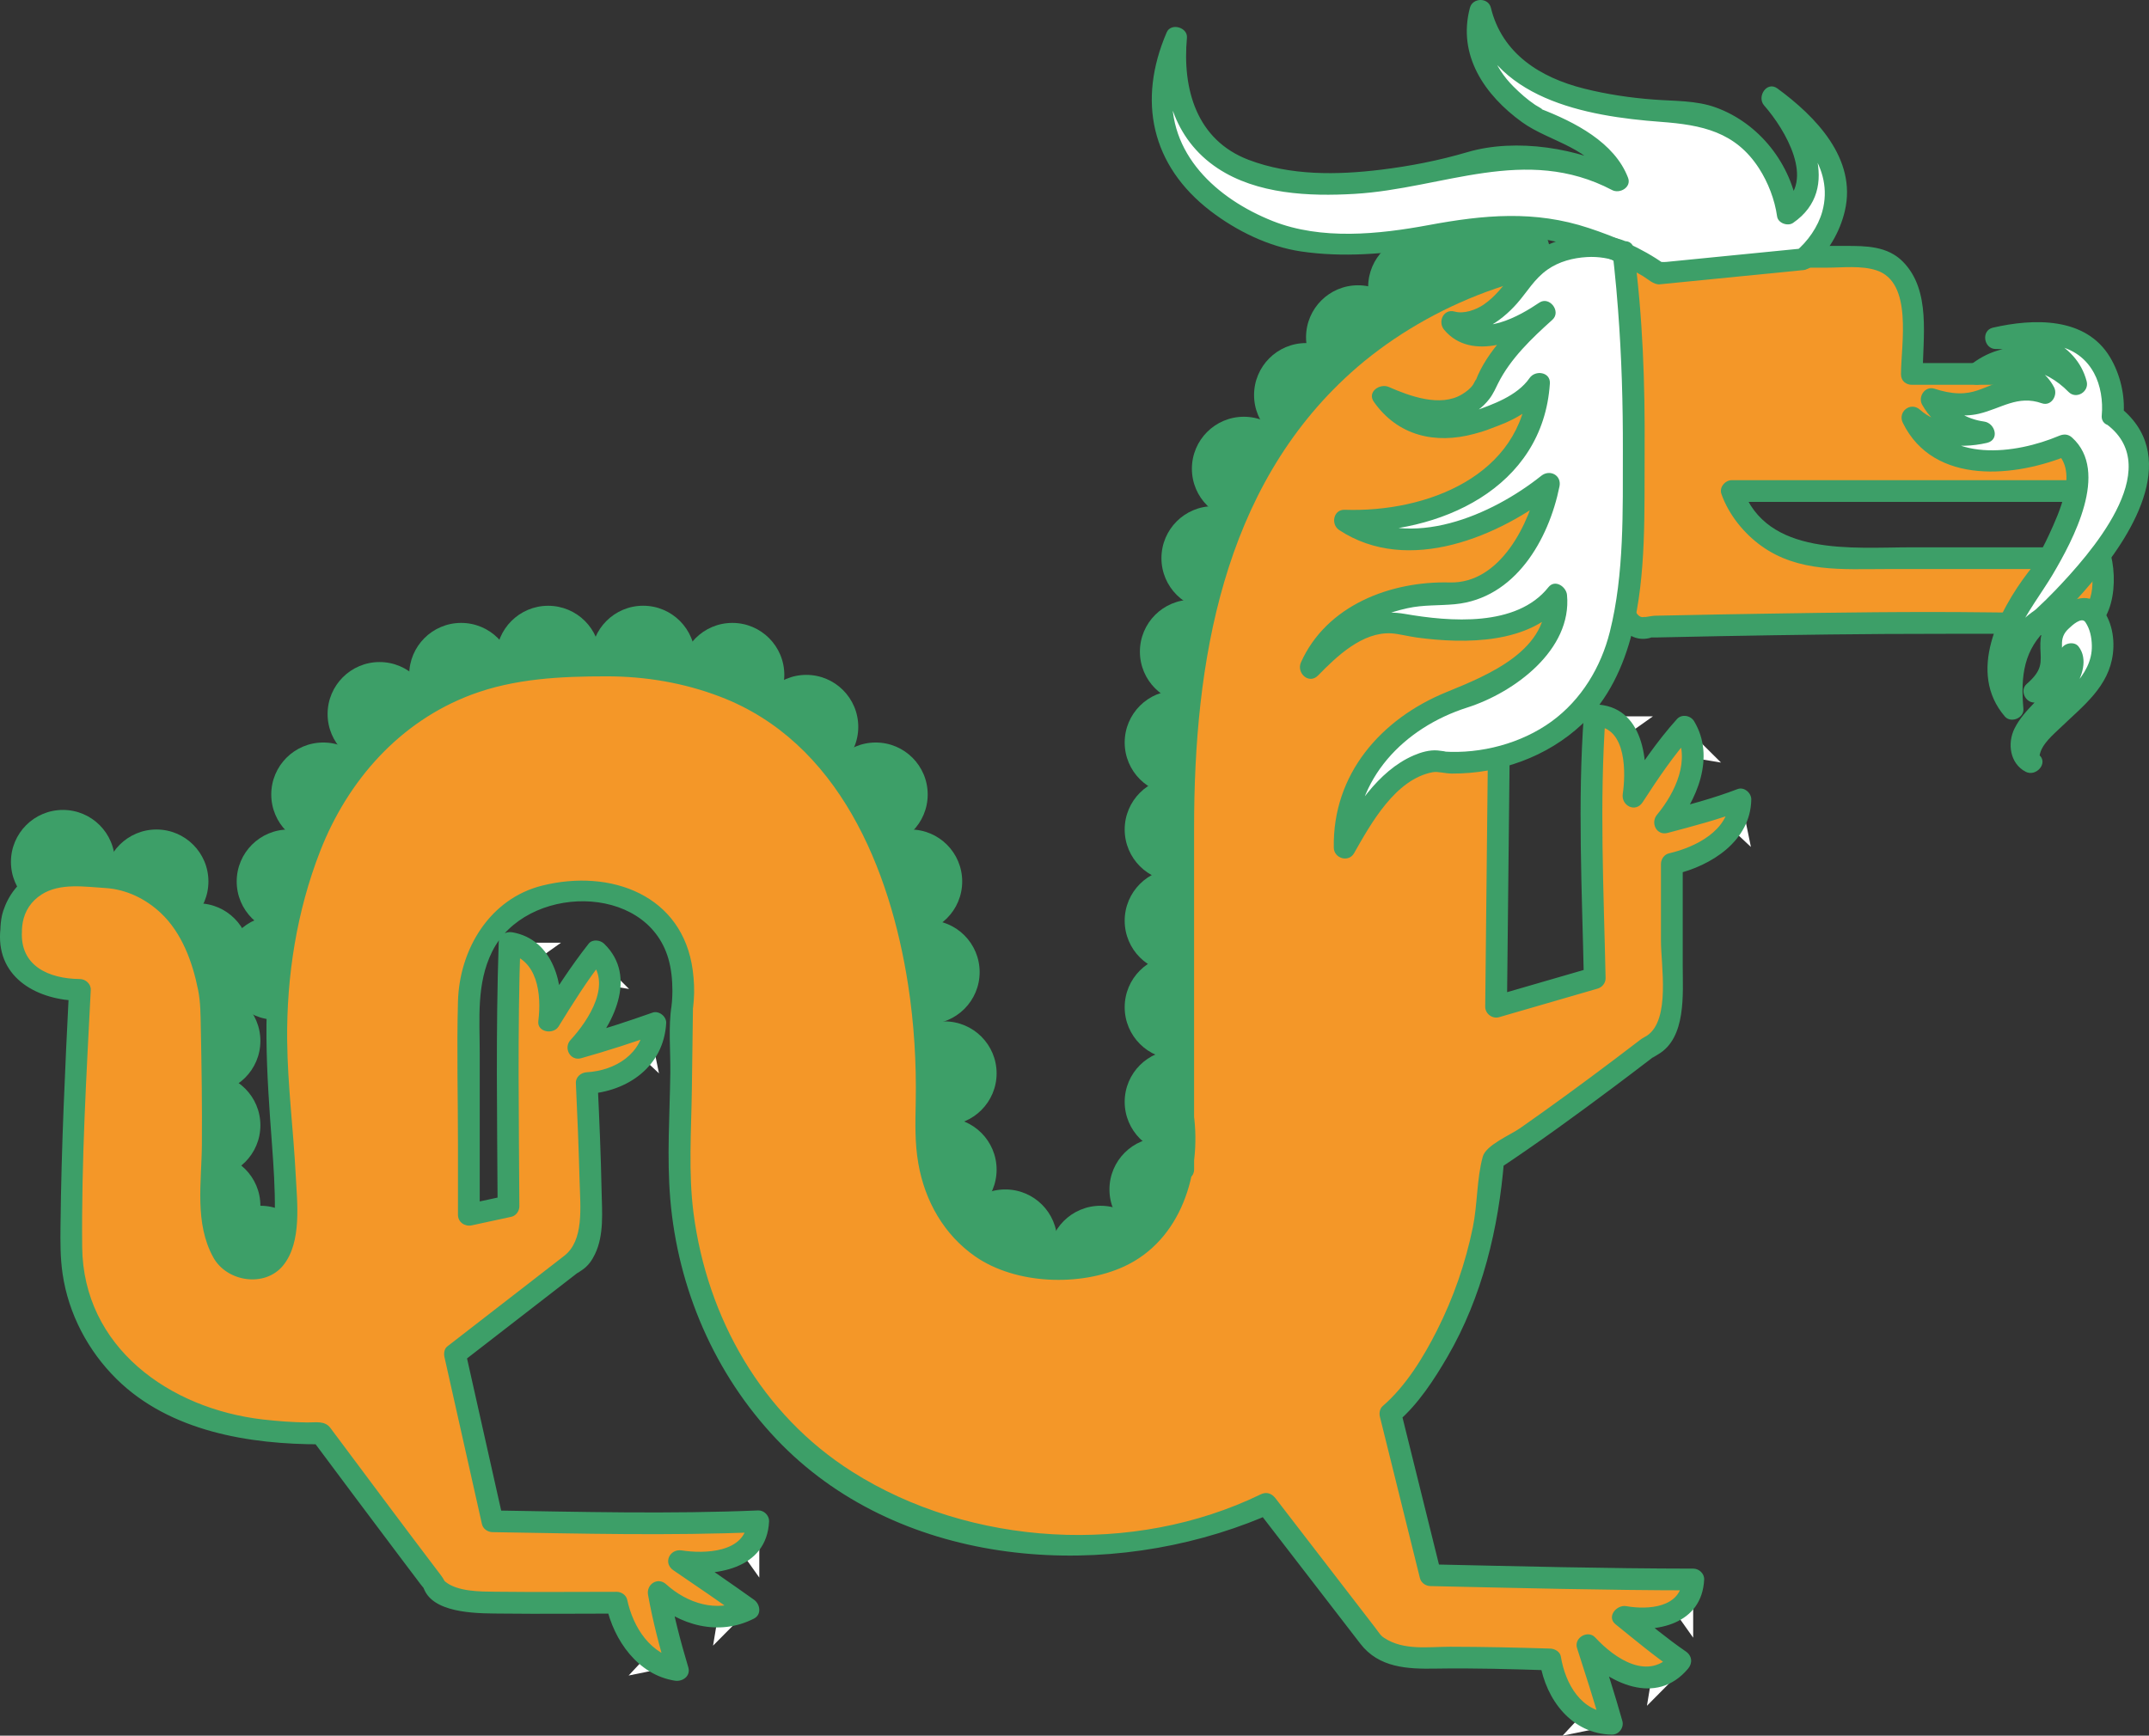 <?xml version="1.0" encoding="UTF-8" standalone="no"?><svg xmlns="http://www.w3.org/2000/svg" fill="#000000" height="399.07pt" version="1.1" viewBox="0 0 493.99 399.07" width="493.99pt">
 <rect x="0" y="0" width="493.99" height="399.07" fill="#333333" stroke="none"/>
 <g id="surface1">
  <g id="change1_1"><path d="m26.41 198.17c0 6.6-5.348 11.95-11.945 11.95-6.602 0-11.949-5.35-11.949-11.95-0-6.6 5.347-11.95 11.949-11.95 6.597 0 11.945 5.35 11.945 11.95" fill="#3d9f68"/></g>
  <g id="change1_2"><path d="m47.91 202.67c0 6.6-5.348 11.95-11.945 11.95-6.602 0-11.949-5.35-11.949-11.95s5.347-11.95 11.949-11.95c6.597 0 11.945 5.35 11.945 11.95" fill="#3d9f68"/></g>
  <g id="change1_3"><path d="m57.41 219.64c0 6.59-5.348 11.95-11.945 11.95-6.602 0-11.949-5.36-11.949-11.95 0-6.6 5.347-11.95 11.949-11.95 6.597 0 11.945 5.35 11.945 11.95" fill="#3d9f68"/></g>
  <g id="change1_4"><path d="m59.855 239.33c0 6.6-5.347 11.95-11.945 11.95s-11.945-5.35-11.945-11.95 5.347-11.94 11.945-11.94 11.945 5.34 11.945 11.94" fill="#3d9f68"/></g>
  <g id="change1_5"><path d="m59.855 258.73c0 6.6-5.347 11.95-11.945 11.95s-11.945-5.35-11.945-11.95c0-6.59 5.347-11.94 11.945-11.94s11.945 5.35 11.945 11.94" fill="#3d9f68"/></g>
  <g id="change1_6"><path d="m59.855 277.23c0 6.6-5.347 11.95-11.945 11.95s-11.945-5.35-11.945-11.95c0-6.59 5.347-11.94 11.945-11.94s11.945 5.35 11.945 11.94" fill="#3d9f68"/></g>
  <g id="change1_7"><path d="m71.805 289.18c0 6.6-5.348 11.95-11.95 11.95-6.597 0-11.945-5.35-11.945-11.95s5.348-11.95 11.945-11.95c6.602 0 11.95 5.35 11.95 11.95" fill="#3d9f68"/></g>
  <g id="change1_8"><path d="m75.305 222.52c0 6.6-5.348 11.94-11.95 11.94-6.597 0-11.945-5.34-11.945-11.94s5.348-11.95 11.945-11.95c6.602 0 11.95 5.35 11.95 11.95" fill="#3d9f68"/></g>
  <g id="change1_9"><path d="m78.305 202.67c0 6.6-5.348 11.95-11.95 11.95-6.597 0-11.945-5.35-11.945-11.95s5.348-11.95 11.945-11.95c6.602 0 11.95 5.35 11.95 11.95" fill="#3d9f68"/></g>
  <g id="change1_10"><path d="m86.25 182.67c0 6.6-5.348 11.95-11.945 11.95-6.598 0-11.95-5.35-11.95-11.95s5.352-11.95 11.95-11.95c6.597 0 11.945 5.35 11.945 11.95" fill="#3d9f68"/></g>
  <g id="change1_11"><path d="m99.199 164.17c0 6.6-5.351 11.95-11.949 11.95s-11.945-5.35-11.945-11.95 5.347-11.95 11.945-11.95 11.949 5.35 11.949 11.95" fill="#3d9f68"/></g>
  <g id="change1_12"><path d="m117.95 155.17c0 6.6-5.34 11.95-11.95 11.95-6.594 0-11.941-5.35-11.941-11.95s5.347-11.95 11.941-11.95c6.61 0 11.95 5.35 11.95 11.95" fill="#3d9f68"/></g>
  <g id="change1_13"><path d="m137.95 151.22c0 6.6-5.34 11.95-11.95 11.95-6.59 0-11.94-5.35-11.94-11.95s5.35-11.94 11.94-11.94c6.61 0 11.95 5.34 11.95 11.94" fill="#3d9f68"/></g>
  <g id="change1_14"><path d="m159.79 151.22c0 6.6-5.35 11.95-11.95 11.95-6.59 0-11.94-5.35-11.94-11.95s5.35-11.95 11.94-11.95c6.6 0 11.95 5.35 11.95 11.95" fill="#3d9f68"/></g>
  <g id="change1_15"><path d="m180.29 155.17c0 6.6-5.35 11.95-11.95 11.95-6.59 0-11.94-5.35-11.94-11.95s5.35-11.95 11.94-11.95c6.6 0 11.95 5.35 11.95 11.95" fill="#3d9f68"/></g>
  <g id="change1_16"><path d="m197.29 167.12c0 6.59-5.35 11.94-11.95 11.94-6.59 0-11.94-5.35-11.94-11.94 0-6.6 5.35-11.95 11.94-11.95 6.6 0 11.95 5.35 11.95 11.95" fill="#3d9f68"/></g>
  <g id="change1_17"><path d="m213.25 182.67c0 6.6-5.35 11.95-11.95 11.95s-11.95-5.35-11.95-11.95 5.35-11.95 11.95-11.95 11.95 5.35 11.95 11.95" fill="#3d9f68"/></g>
  <g id="change1_18"><path d="m221.18 202.67c0 6.6-5.34 11.95-11.94 11.95s-11.95-5.35-11.95-11.95 5.35-11.95 11.95-11.95 11.94 5.35 11.94 11.95" fill="#3d9f68"/></g>
  <g id="change1_19"><path d="m225.19 223.51c0 6.6-5.35 11.95-11.94 11.95-6.6 0-11.95-5.35-11.95-11.95s5.35-11.95 11.95-11.95c6.59 0 11.94 5.35 11.94 11.95" fill="#3d9f68"/></g>
  <g id="change1_20"><path d="m229.09 246.79c0 6.59-5.36 11.94-11.95 11.94-6.6 0-11.95-5.35-11.95-11.94 0-6.6 5.35-11.95 11.95-11.95 6.59 0 11.95 5.35 11.95 11.95" fill="#3d9f68"/></g>
  <g id="change1_21"><path d="m229.09 268.93c0 6.59-5.36 11.94-11.95 11.94-6.6 0-11.95-5.35-11.95-11.94 0-6.6 5.35-11.95 11.95-11.95 6.59 0 11.95 5.35 11.95 11.95" fill="#3d9f68"/></g>
  <g id="change1_22"><path d="m243.03 285.43c0 6.59-5.35 11.94-11.94 11.94-6.6 0-11.95-5.35-11.95-11.94 0-6.6 5.35-11.95 11.95-11.95 6.59 0 11.94 5.35 11.94 11.95" fill="#3d9f68"/></g>
  <g id="change1_23"><path d="m264.93 289.18c0 6.6-5.35 11.95-11.95 11.95s-11.95-5.35-11.95-11.95 5.35-11.95 11.95-11.95 11.95 5.35 11.95 11.95" fill="#3d9f68"/></g>
  <g id="change1_24"><path d="m278.93 273.48c0 6.59-5.35 11.95-11.95 11.95s-11.95-5.36-11.95-11.95c0-6.6 5.35-11.95 11.95-11.95s11.95 5.35 11.95 11.95" fill="#3d9f68"/></g>
  <g id="change1_25"><path d="m282.43 253.34c0 6.6-5.35 11.95-11.95 11.95s-11.95-5.35-11.95-11.95c0-6.59 5.35-11.94 11.95-11.94s11.95 5.35 11.95 11.94" fill="#3d9f68"/></g>
  <g id="change1_26"><path d="m282.43 231.58c0 6.6-5.35 11.95-11.95 11.95s-11.95-5.35-11.95-11.95 5.35-11.94 11.95-11.94 11.95 5.34 11.95 11.94" fill="#3d9f68"/></g>
  <g id="change1_27"><path d="m282.43 211.69c0 6.6-5.35 11.95-11.95 11.95s-11.95-5.35-11.95-11.95 5.35-11.95 11.95-11.95 11.95 5.35 11.95 11.95" fill="#3d9f68"/></g>
  <g id="change1_28"><path d="m282.43 190.72c0 6.6-5.35 11.95-11.95 11.95s-11.95-5.35-11.95-11.95 5.35-11.95 11.95-11.95 11.95 5.35 11.95 11.95" fill="#3d9f68"/></g>
  <g id="change1_29"><path d="m282.43 170.72c0 6.6-5.35 11.95-11.95 11.95s-11.95-5.35-11.95-11.95 5.35-11.95 11.95-11.95 11.95 5.35 11.95 11.95" fill="#3d9f68"/></g>
  <g id="change1_30"><path d="m285.93 149.83c0 6.6-5.35 11.94-11.95 11.94s-11.95-5.34-11.95-11.94 5.35-11.95 11.95-11.95 11.95 5.35 11.95 11.95" fill="#3d9f68"/></g>
  <g id="change1_31"><path d="m290.87 128.33c0 6.6-5.35 11.94-11.94 11.94-6.6 0-11.95-5.34-11.95-11.94s5.35-11.95 11.95-11.95c6.59 0 11.94 5.35 11.94 11.95" fill="#3d9f68"/></g>
  <g id="change1_32"><path d="m297.87 107.77c0 6.59-5.35 11.94-11.94 11.94-6.6 0-11.95-5.35-11.95-11.94 0-6.6 5.35-11.95 11.95-11.95 6.59 0 11.94 5.35 11.94 11.95" fill="#3d9f68"/></g>
  <g id="change1_33"><path d="m312.16 90.828c0 6.598-5.34 11.942-11.94 11.942s-11.95-5.344-11.95-11.942 5.35-11.949 11.95-11.949 11.94 5.351 11.94 11.949" fill="#3d9f68"/></g>
  <g id="change1_34"><path d="m324.11 77.539c0 6.602-5.34 11.949-11.95 11.949-6.59 0-11.94-5.347-11.94-11.949 0-6.598 5.35-11.945 11.94-11.945 6.61 0 11.95 5.347 11.95 11.945" fill="#3d9f68"/></g>
  <g id="change1_35"><path d="m338.39 65.969c0 6.597-5.35 11.949-11.95 11.949s-11.94-5.352-11.94-11.949c0-6.598 5.34-11.946 11.94-11.946s11.95 5.348 11.95 11.946" fill="#3d9f68"/></g>
  <g id="change1_36"><path d="m356.41 59.008c0 6.597-5.36 11.949-11.95 11.949-6.6 0-11.95-5.352-11.95-11.949 0-6.598 5.35-11.946 11.95-11.946 6.59 0 11.95 5.348 11.95 11.946" fill="#3d9f68"/></g>
  <g id="change2_1"><path d="m368.95 164.7h11.01l-8.13 5.76-2.88-5.76" fill="#ffffff"/></g>
  <g id="change2_2"><path d="m387.8 167.58l7.81 7.75-9.83-1.63 2.02-6.12" fill="#ffffff"/></g>
  <g id="change2_3"><path d="m400.27 183.95l2.21 10.78-7.28-6.8 5.07-3.98" fill="#ffffff"/></g>
  <g id="change2_4"><path d="m117.95 216.75h11.01l-8.13 5.77-2.88-5.77" fill="#ffffff"/></g>
  <g id="change2_5"><path d="m136.8 219.64l7.81 7.75-9.83-1.63 2.02-6.12" fill="#ffffff"/></g>
  <g id="change2_6"><path d="m149.27 236.01l2.21 10.78-7.28-6.81 5.07-3.97" fill="#ffffff"/></g>
  <g id="change2_7"><path d="m174.54 351.71v11.01l-5.77-8.13 5.77-2.88" fill="#ffffff"/></g>
  <g id="change2_8"><path d="m171.66 370.55l-7.75 7.82 1.63-9.83 6.12 2.01" fill="#ffffff"/></g>
  <g id="change2_9"><path d="m155.29 383.03l-10.79 2.21 6.81-7.28 3.98 5.07" fill="#ffffff"/></g>
  <g id="change2_10"><path d="m389.21 365.54v11l-5.76-8.13 5.76-2.87" fill="#ffffff"/></g>
  <g id="change2_11"><path d="m386.33 384.38l-7.75 7.82 1.63-9.84 6.12 2.02" fill="#ffffff"/></g>
  <g id="change2_12"><path d="m369.96 396.86l-10.78 2.21 6.8-7.28 3.98 5.07" fill="#ffffff"/></g>
  <g id="change3_1"><path d="m375.77 59.043h51.23s12.48-1.313 12.48 13.793v13.137h33.18s8.54 0.328 8.54 9.195v17.732h-83.09s5.25 15.44 23.97 15.44h60.76s3.61 14.12-6.24 15.77c-13.8-1.98-97.55 0-97.55 0s-7.22 3.61-7.22-14.79c0-18.39 1.31-70.304 1.31-70.304l2.63 0.027" fill="#f49728"/></g>
  <g id="change3_2"><path d="m373.14 59.016s-101.15-2.602-101.15 125.48v72.25s4.92 34.81-28.41 34.81-28.74-34.15-28.74-34.15 5.92-109.03-81.44-104.25c-63.716-0.19-71.599 64.18-69.627 93.08 1.969 28.9 4.594 44.01-4.601 45.32-9.195 1.32-11.164-9.85-10.508-19.7s-0.117-40.72-0.117-40.72-1.856-29.56-26.813-29.56c-19.625-2.3-19.128 11.99-19.128 11.99-0.001 0-2.219 14.28 15.761 14.04-2.215 43.59-1.969 59.36-1.969 59.36s-1.726 43.1 57.391 42.61c16.504 22.17 25.863 34.48 25.863 34.48s0.488 4.44 16.008 4.44h26.11s2.96 14.29 14.04 15.52c-2.95-9.61-4.43-17.98-4.43-17.98s10.59 9.85 20.69 3.94c-6.9-4.93-16.01-11.09-16.01-11.09s18.23 2.96 18.23-9.11c-16.51 0.74-61.09 0-61.09 0l-8.62-38.43 27.34-21.18s3.94-0.99 3.94-10.84-0.98-30.29-0.98-30.29 15.51-0.74 15.76-13.8c-8.87 3.2-17.74 5.67-17.74 5.67s13.3-14.29 4.19-22.17c-4.19 5.17-10.84 16.01-10.84 16.01s2.22-16.5-9.11-17.98c-0.49 13.55-0.25 60.59-0.25 60.59l-9.11 1.97v-48.52s-0.74-25.86 26.36-25.86c27.09 0 22.66 26.84 22.66 26.84l-0.5 35.72s-1.97 35.96 25.13 62.81c49.18 44.99 109.61 15.44 109.61 15.44l24.3 31.53s2.96 4.26 11.82 3.94c8.88-0.34 29.23 0.32 29.23 0.32s2.31 15.11 14.13 14.78c-1.64-5.91-5.59-18.06-5.59-18.06s13.14 14.45 21.35 3.61c-2.95-1.97-13.14-10.18-13.14-10.18s16.1 2.96 16.1-8.54c-15.44 0-60.43-0.98-60.43-0.98l-9.2-37.12s20.69-17.73 23.65-58.45c15.44-10.18 35.8-25.95 35.8-25.95s5.25-1.34 5.25-12.98v-29.06s16.09-3.61 15.76-14.78c-4.92 1.97-17.4 5.26-17.4 5.26s10.84-12.81 4.6-22.01c-4.6 4.93-11.82 16.1-11.82 16.1s2.95-19.05-8.87-18.73c-0.99 12.81 0 60.43 0 60.43l-22.67 6.57 0.66-62.07s-1.64-29.88 32.19-33.5c20.03-3.61-3.62-76.874-3.62-76.874" fill="#f49728"/></g>
  <g id="change1_37"><path d="m375.77 61.543h44.14c3.64 0 7.91-0.539 11.43 0.613 8.46 2.77 5.64 17.082 5.64 23.903 0 3.222 5 3.222 5 0v-0.086c-0.83 0.836-1.66 1.668-2.5 2.5h28.36c2.54 0 5.11-0.336 7.49 0.754 4.79 2.203 3.37 9.105 3.37 13.333v10.34l2.5-2.5h-83.09c-1.54 0-2.96 1.62-2.41 3.17 1.66 4.73 5.16 9.07 9.21 11.97 8.53 6.11 18.59 5.3 28.55 5.3h49.38c-0.8-0.61-1.61-1.22-2.41-1.84 1.25 5.11 0.91 13-5.8 12.39-5.87-0.54-11.81-0.53-17.71-0.6-17.28-0.21-34.57 0.04-51.86 0.32-6.58 0.1-13.16 0.22-19.74 0.36-1.68 0.03-3.36 0.07-5.04 0.1-0.63 0.02-2.94 0.53-2.09 0.21-4.18 1.6-3.86-13.76-3.85-16.38 0.07-9.11 0.25-18.21 0.42-27.314 0.26-13.024 0.56-26.047 0.88-39.07-0.83 0.832-1.66 1.664-2.5 2.5 0.88 0.007 1.75 0.015 2.63 0.027 3.23 0.035 3.23-4.965 0-5-0.88-0.012-1.75-0.02-2.63-0.027-1.38-0.016-2.46 1.148-2.5 2.5-0.34 13.828-0.66 27.66-0.93 41.494-0.16 8.85-0.33 17.7-0.37 26.55-0.04 5.8-0.61 16.63 6.16 19.4 1.25 0.52 2.73 0.56 4.02 0.14 1.59-0.53-1.76 0.03 1.04-0.03 4.86-0.11 9.73-0.21 14.59-0.3 17.01-0.31 34.04-0.55 51.06-0.54 9.59 0 19.3-0.18 28.86 0.7 10.29 0.94 12.05-11.16 10.18-18.75-0.27-1.08-1.32-1.84-2.41-1.84h-43.37c-13.67 0-33.41 2.18-38.95-13.6-0.81 1.05-1.61 2.11-2.41 3.16h83.09c1.36 0 2.5-1.13 2.5-2.5 0-10.31 3.44-29.427-11.97-29.427h-32.25c-1.36 0-2.5 1.136-2.5 2.5v0.086c0 3.222 5 3.222 5 0 0-8.469 1.97-19.239-4.53-25.86-3.6-3.668-8.56-3.656-13.28-3.656h-48.4c-3.22 0-3.22 5 0 5" fill="#3d9f68"/></g>
  <g id="change1_38"><path d="m373.14 56.516c-12.41-0.297-25.44 3.043-36.86 7.609-25.93 10.371-45.15 30.844-55.78 56.485-13.89 33.52-11.01 70.78-11.01 106.23v42.02c0 3.23 5 3.23 5 0v-12.11c-1.64 0.22-3.28 0.45-4.91 0.67-0.19-1.37 0.11 1.75 0.13 2.25 0.11 2.4-0.02 4.8-0.3 7.19-0.76 6.55-3.53 12.77-8.59 17.09-7.42 6.34-19.72 6.21-28.49 3.41-7.4-2.36-12.51-8.51-15-15.67-1.89-5.41-2.08-10.91-1.88-16.54 0.3-8.17-0.16-16.37-1.12-24.47-3.08-26-12.48-53.3-34.89-68.78-14.58-10.07-31.64-11.54-48.82-11.21-18.35 0.36-35.901 7.19-48.265 20.96-10.585 11.8-16.316 27.3-19.175 42.67-3.043 16.38-1.875 32.32-0.657 48.82 0.368 5.02 0.707 10.06 0.661 15.1-0.028 2.99 0.027 7.16-1.989 9.62-3.144 3.84-7.765-0.44-8.957-3.71-1.761-4.85-1.117-10.2-0.937-15.23 0.324-9.03 0.113-18.08-0.035-27.12-0.067-3.91 0.117-7.92-0.332-11.81-0.934-8.11-3.844-16.05-9.188-22.29-7.648-8.94-23.496-11.66-33.984-6.74-3.469 1.62-5.852 4.93-7.024 8.49-0.383 1.16-0.551 2.43-0.625 3.65-0.02 0.29-0.098 1.02 0.074-0.16-0.066 0.47-0.125 0.94-0.156 1.42-0.664 10.73 8.859 15.66 18.336 15.75-0.832-0.84-1.668-1.67-2.5-2.5-0.91 18.04-1.758 36.11-1.957 54.18-0.043 3.75-0.066 7.38 0.481 11.1 1.343 9.18 5.863 17.75 12.457 24.23 12.23 12.02 30.492 14.99 46.941 14.96-0.719-0.41-1.441-0.83-2.16-1.24 6.754 9.07 13.523 18.12 20.324 27.15 1.586 2.11 3.176 4.22 4.77 6.32 1.285 1.7 0.027-0.37 0.945 1.48 2.722 5.48 13.192 5.15 17.992 5.21 8.7 0.1 17.41 0 26.11 0-0.8-0.61-1.61-1.23-2.41-1.84 1.73 8 7.29 15.94 15.79 17.27 1.78 0.27 3.67-1.08 3.07-3.08-1.77-5.91-3.34-11.9-4.43-17.98-1.4 0.81-2.79 1.62-4.18 2.43 6.53 5.93 15.63 8.5 23.72 4.34 1.8-0.93 1.42-3.31 0-4.32-5.29-3.77-10.63-7.45-16.01-11.09-0.64 1.53-1.28 3.05-1.93 4.57 8.95 1.39 20.88-0.43 21.4-11.52 0.06-1.32-1.19-2.56-2.5-2.5-20.33 0.86-40.76 0.33-61.09 0 0.8 0.61 1.6 1.22 2.41 1.83-2.88-12.81-5.75-25.61-8.62-38.42-0.22 0.81-0.43 1.62-0.65 2.43 9.11-7.05 18.21-14.1 27.32-21.16-2.07 1.6-0.1 0.24 0.43-0.16 1.22-0.9 2.03-2.1 2.68-3.45 2.12-4.4 1.62-9.75 1.52-14.48-0.16-8.28-0.52-16.56-0.91-24.83-0.84 0.83-1.67 1.66-2.5 2.5 9.46-0.54 17.69-6.38 18.26-16.3 0.09-1.55-1.68-2.94-3.16-2.41-5.85 2.08-11.77 3.99-17.74 5.67 0.81 1.39 1.62 2.78 2.43 4.18 6.19-6.74 12.1-18.07 4.19-25.71-0.9-0.86-2.68-1.08-3.54 0-4.12 5.22-7.74 10.85-11.23 16.51 1.56 0.43 3.11 0.85 4.66 1.27 1.05-8.3-1.54-18.71-10.95-20.39-1.62-0.29-3.1 0.68-3.16 2.41-0.69 20.17-0.35 40.41-0.25 60.59 0.62-0.8 1.23-1.61 1.84-2.41-3.04 0.66-6.08 1.32-9.11 1.97 1.05 0.8 2.11 1.61 3.16 2.41v-37.11c0-7.96-0.81-16.04 2.85-23.42 7.64-15.42 35.41-15.99 40.51 1.62 0.7 2.42 0.92 4.93 0.93 7.44 0 0.84-0.05 1.69-0.11 2.54-0.04 0.47-0.17 1.35-0.07 0.73-0.8 4.99-0.23 10.51-0.3 15.56-0.13 9.61-0.82 19.4-0.01 29.01 1.73 20.55 10.19 40.21 24.4 55.19 27.43 28.92 72.82 32.84 108.52 19.26 1.79-0.68 3.58-1.4 5.3-2.24-1.14-0.3-2.28-0.59-3.42-0.89 7.94 10.3 15.88 20.6 23.83 30.91 4.25 5.52 10.78 5.84 17.33 5.72 8.78-0.15 17.58 0.12 26.35 0.4-0.8-0.61-1.6-1.22-2.41-1.83 1.39 8.59 7.32 16.46 16.54 16.61 1.62 0.03 2.85-1.62 2.41-3.16-1.71-6.07-3.64-12.07-5.58-18.07-1.4 0.81-2.79 1.63-4.18 2.44 6.46 6.99 17.55 12.37 24.88 3.61 1.08-1.29 0.9-2.96-0.51-3.93-4.38-3.01-8.49-6.45-12.63-9.79-0.81 1.39-1.62 2.79-2.43 4.18 8.5 1.49 18.77-0.72 19.26-10.95 0.06-1.36-1.19-2.5-2.5-2.5-20.15-0.02-40.29-0.54-60.43-0.98 0.8 0.61 1.6 1.22 2.41 1.83-3.07-12.37-6.13-24.74-9.2-37.11-0.21 0.81-0.43 1.62-0.64 2.43 4.66-4.04 8.28-9.61 11.35-14.88 8-13.76 11.78-29.59 13.03-45.34-0.41 0.71-0.83 1.44-1.24 2.16 8.97-5.95 17.67-12.29 26.28-18.73 2.74-2.05 5.46-4.11 8.16-6.18 0.61-0.47 1.22-0.93 1.83-1.4-1.86 1.43-0.38 0.39 0.35-0.03 6.54-3.79 5.67-13.97 5.67-20.23v-23.58c-0.61 0.81-1.22 1.61-1.83 2.41 8.44-1.96 17.41-7.69 17.59-17.19 0.04-1.51-1.64-2.99-3.16-2.41-5.64 2.17-11.56 3.71-17.41 5.26 0.82 1.39 1.63 2.78 2.44 4.17 5.65-6.78 9.95-16.76 4.99-25.03-0.8-1.33-2.83-1.72-3.93-0.51-4.59 5.09-8.49 10.87-12.21 16.61 1.52 0.64 3.04 1.28 4.57 1.92 1.3-8.74 0.01-21.65-11.28-21.89-1.44-0.02-2.4 1.17-2.5 2.5-1.45 20.02-0.42 40.39 0 60.43 0.61-0.8 1.22-1.6 1.83-2.41-7.55 2.2-15.11 4.38-22.66 6.57 1.05 0.81 2.11 1.61 3.16 2.41 0.2-17.82 0.38-35.64 0.57-53.46l0.09-8.28c0-0.37-0.22 0.71 0.24-0.68 0.51-1.58 1.1-3.12 1.71-4.66 4.02-10.18 11.41-24.6 23.63-25.99 1.35-0.15 2.5-1.02 2.5-2.5 0.02-25.62 0.04-51.253 0.06-76.878 0-3.227-5-3.227-5 0-0.02 25.625-0.04 51.258-0.06 76.878 0.83-0.83 1.67-1.66 2.5-2.5-13.09 1.49-21.09 13.57-26.26 24.55-2.65 5.63-4.3 10.15-4.37 16.24-0.2 19.09-0.4 38.19-0.61 57.28-0.01 1.61 1.62 2.86 3.17 2.42 7.55-2.2 15.11-4.38 22.66-6.57 1.06-0.31 1.86-1.29 1.84-2.42-0.42-20.04-1.45-40.41 0-60.43-0.83 0.84-1.67 1.67-2.5 2.5 7.56 0.16 7.08 11.33 6.45 15.56-0.41 2.73 2.94 4.44 4.57 1.93 3.5-5.39 7.13-10.82 11.44-15.59-1.31-0.17-2.62-0.34-3.93-0.5 3.69 6.15-0.03 13.95-4.21 18.97-1.54 1.85-0.13 4.86 2.44 4.18 5.84-1.55 11.75-3.08 17.4-5.26-1.06-0.8-2.11-1.61-3.17-2.41-0.13 7.12-7.8 10.95-13.93 12.37-1.07 0.25-1.83 1.33-1.83 2.41v17.79c0 5.54 2.23 18.03-3.19 21.7-0.38 0.25-1.16 0.64-1.44 0.87-2.02 1.55-4.05 3.09-6.09 4.63-7.14 5.39-14.37 10.69-21.71 15.82-2.14 1.5-7.8 3.85-8.53 6.51-1.41 5.12-1.2 11-2.29 16.27-1.68 8.2-4.45 16.18-8.22 23.65-3.13 6.21-7.16 12.82-12.5 17.44-0.67 0.58-0.84 1.61-0.64 2.43 3.07 12.37 6.13 24.74 9.2 37.11 0.27 1.09 1.31 1.81 2.41 1.84 20.14 0.44 40.28 0.96 60.43 0.98-0.83-0.83-1.67-1.66-2.5-2.5-0.31 6.48-7.86 7.02-12.93 6.13-2.18-0.38-4.59 2.44-2.43 4.18 4.46 3.6 8.91 7.32 13.64 10.57-0.17-1.31-0.34-2.62-0.5-3.93-5.46 6.53-13.22 1.36-17.82-3.61-1.68-1.82-4.94 0.06-4.18 2.43 1.94 6 3.87 12 5.59 18.07 0.8-1.06 1.6-2.11 2.41-3.17-7.02-0.12-10.7-6.69-11.72-12.94-0.17-1.11-1.38-1.8-2.41-1.84-7.66-0.24-15.34-0.41-23.01-0.42-5.11 0-10.67 0.91-15.17-2.02-0.96-0.63-1.05-1.03-2.19-2.5-7.61-9.88-15.22-19.75-22.82-29.62-0.89-1.14-2.08-1.55-3.42-0.89-29.21 14.19-66.74 12.01-93.94-5.25-20.73-13.16-33.27-35.28-36.41-59.39-1.21-9.33-0.52-18.94-0.39-28.32 0.08-6.18 0.17-12.35 0.25-18.53 0.01-0.88-0.23 1.47 0.04-0.52 0.06-0.52 0.11-1.03 0.15-1.54 0.18-2.3 0.07-4.62-0.23-6.92-2.29-17.32-18.82-23.42-34.55-19.52-12.15 3-19.09 14.69-19.42 26.64-0.3 11.03 0 22.11 0 33.14v15.94c0 1.69 1.59 2.75 3.17 2.41 3.03-0.65 6.07-1.31 9.11-1.97 1.07-0.23 1.84-1.34 1.83-2.41-0.1-20.18-0.44-40.42 0.25-60.59-1.05 0.8-2.11 1.61-3.16 2.41 7.15 1.28 8.04 9.51 7.27 15.57-0.33 2.61 3.47 3.2 4.66 1.26 3.26-5.29 6.59-10.63 10.45-15.5h-3.54c5.64 5.43 0.06 14.01-4.18 18.63-1.66 1.8-0.06 4.87 2.43 4.18 5.98-1.68 11.89-3.59 17.73-5.67-1.05-0.8-2.1-1.61-3.16-2.41-0.41 7.04-6.68 10.92-13.26 11.3-1.31 0.07-2.57 1.08-2.5 2.5 0.35 7.44 0.65 14.9 0.85 22.35 0.18 6.34 1.04 13.82-3.54 17.37-8.96 6.94-17.92 13.88-26.88 20.83-0.7 0.54-0.82 1.63-0.64 2.43 2.87 12.8 5.74 25.61 8.62 38.42 0.24 1.09 1.33 1.82 2.41 1.84 20.33 0.33 40.76 0.86 61.09 0-0.84-0.83-1.67-1.67-2.5-2.5-0.34 7.32-10.02 7.49-15.07 6.7-2.77-0.43-4.37 2.91-1.92 4.57 5.37 3.64 10.72 7.32 16.01 11.09v-4.32c-5.99 3.08-12.9 0.78-17.67-3.55-1.93-1.76-4.61-0.01-4.17 2.43 1.09 6.07 2.65 12.07 4.43 17.98 1.03-1.02 2.05-2.05 3.08-3.07-6.88-1.08-10.91-7.35-12.3-13.78-0.23-1.08-1.34-1.83-2.41-1.83-9.3 0-18.6 0.09-27.9-0.02-3.4-0.04-8.76 0.01-11.58-2.37-0.27-0.23-0.15-0.37-0.87-1.33-4.4-5.79-8.768-11.61-13.127-17.43-4.125-5.5-8.238-11.01-12.344-16.53-1.293-1.73-3.383-1.23-5.324-1.26-3.398-0.04-6.785-0.3-10.16-0.68-21.512-2.47-41.352-16.61-41.57-39.69-0.188-19.69 0.98-39.43 1.972-59.08 0.071-1.38-1.191-2.49-2.5-2.5-7.164-0.07-13.812-3.02-13.316-11.03-0.008 0.1-0.028-0.8 0.172-1.94 0.48-2.74 1.992-4.96 4.324-6.46 4.238-2.72 9.93-1.79 14.648-1.5 4.817 0.29 9.289 2.47 12.766 5.74 4.855 4.56 7.301 11.29 8.578 17.68 0.586 2.9 0.563 5.75 0.625 8.71 0.184 8.97 0.316 17.94 0.246 26.91-0.066 8.62-1.734 18.01 2.633 25.9 3.117 5.63 11.84 6.97 16.031 1.86 4.383-5.36 3.223-14.53 2.903-20.87-0.524-10.26-1.848-20.5-1.961-30.78-0.164-14.84 2.199-29.85 7.609-43.69 6.34-16.21 18.258-29.71 34.745-35.91 9.95-3.73 20.59-4.22 31.11-4.22 8.9 0 17.72 1.49 26.04 4.67 27.22 10.37 39.12 39.57 43.24 66.32 1.37 8.9 1.92 17.97 1.74 26.97-0.09 4.78-0.23 9.32 0.61 14.1 1.5 8.57 5.89 16.34 13.1 21.34 9.28 6.43 24.06 6.94 34.16 2.3 13.18-6.06 17.89-21.55 16.03-35.12-0.39-2.86-4.91-2.08-4.91 0.66v12.11c0 3.23 5 3.23 5 0v-78.52c0-37.95 6.48-78.03 36.07-104.66 16.31-14.68 40.33-24.7 62.58-24.164 3.23 0.074 3.22-4.926 0-5" fill="#3d9f68"/></g>
  <g id="change2_13"><path d="m485.63 96.566s2.46-24.878-26.85-17.734c15.76-0.496 18.47 10.59 18.47 10.59s-11.82-12.375-22.9-2.367c11.68-3.719 15.66 4.34 15.66 4.34s-6.55-2.465-11.97 0.984c-5.42 3.445-14.04 0.492-14.04 0.492s3.7 6.895 12.07 7.639c-9.85 2.7-16.5-3.451-16.5-3.451s8.62 17.981 34.97 6.401c8.77 7.04-5.66 29.81-5.66 29.81s-16.45 19.95-6.26 30.78c-1.8-16.71 6.48-20.49 6.48-20.49s36.72-32.46 16.53-46.994" fill="#ffffff"/></g>
  <g id="change2_14"><path d="m473.79 143.82s4.94-4.89 7.41-1.44c2.46 3.45 5.17 12.07-6.41 21.67-11.58 9.61-7.88 12.32-7.88 12.32s-6.65-3.2 2.71-12.32c9.36-9.11 6.4-12.56 6.4-12.56s-4.43 9.12-8.37 8.62c6.15-4.83 3.94-9.36 3.94-9.36s-0.8-4.81 2.2-6.93" fill="#ffffff"/></g>
  <g id="change2_15"><path d="m373.14 59.016s-13.13-5.555-23.32 5.937c-7.55 12.813-16.09 10.184-16.09 10.184s6.57 8.211 21.35-2.297c-11.17 9.851-13.46 16.418-13.46 16.418s-4.27 11.822-23.65 2.957c7.88 12.145 22.99 5.254 22.99 5.254s9.19-2.301 12.81-8.211c-1.65 33.172-44.67 31.542-44.67 31.542s20.04 13.45 46.97-8.55c-4.6 24.63-22.01 25.29-22.01 25.29s-24.96-1.65-32.84 17.07c12.14-12.8 19.7-10.22 19.7-10.22s27.59 5.95 36.79-6.53c1.97 14.78-20.53 23.32-20.53 23.32s-29.07 7.89-28.08 34.82c13.14-23.65 22.66-19.63 22.66-19.63s39 3.52 42.49-40.15c3.49-43.677-1.11-77.204-1.11-77.204" fill="#ffffff"/></g>
  <g id="change2_16"><path d="m414.52 60.688s21.02-17.083-7.22-37.114c16.42 18.063 3.61 26.602 3.61 26.602s-2.96-22.332-24.63-23.317c-21.68-0.988-42.04-5.254-45.98-23.32-4.6 15.109 13.13 24.961 13.13 24.961s15.78 5.91 18.4 14.121c-14.78-8.211-33.44-4.269-33.44-4.269s-73.3 22.664-68.05-28.571c-15.43 34.485 25.62 45.981 25.62 45.981s13.47 3.937 38.75-1.645c25.29-5.582 46.64 9.852 46.64 9.852l33.17-3.281" fill="#ffffff"/></g>
  <g id="change1_39"><path d="m488.13 95.48c0.42-4.546-0.77-9.468-3.1-13.355-5.61-9.344-17.63-8.918-26.92-6.789-2.78 0.637-2.12 4.93 0.67 4.91 6.08-0.043 14.27 1.895 16.06 8.754 1.4-0.809 2.79-1.621 4.18-2.43-7.4-7.574-18.07-9.273-26.44-2.371-2 1.649 0.15 4.824 2.43 4.18 4.35-1.227 10.39-1.524 12.84 3.191 0.94-1.226 1.88-2.449 2.83-3.672-3.86-1.359-8.14-1.191-11.93 0.239-3.05 1.152-5.13 2.371-8.51 2.297-1.87-0.039-3.8-0.477-5.57-1.059-2.16-0.707-3.85 1.84-2.83 3.672 2.94 5.254 8.46 8.103 14.23 8.873-0.22-1.63-0.44-3.272-0.66-4.908-4.73 1.09-10.29 0.57-14.07-2.809-2.16-1.926-5.19 0.473-3.93 3.031 7.15 14.536 26.1 12.486 38.39 7.306-1-0.13-2.01-0.27-3.02-0.4 4.92 4.45 0.51 13.82-1.7 18.66-1.06 2.32-2.27 4.58-3.55 6.78-1.08 1.86-0.06 0.34-1.28 1.94-6.89 9.02-14.08 23.12-5.39 33.22 1.37 1.6 4.45 0.37 4.26-1.77-0.67-7.58 0.1-13.71 5.77-18.74 3.85-3.42 7.38-7.25 10.68-11.2 9.05-10.82 19.83-28.68 5.32-39.71-2.57-1.953-5.05 2.395-2.52 4.321 13.51 10.269-4.12 29.929-11.87 38.039-1.45 1.51-2.95 2.99-4.5 4.42-0.38 0.35-1.14 0.69-0.2 0.24-0.51 0.25-0.98 0.63-1.43 0.98-6.33 5-6.9 14.29-6.25 21.65 1.43-0.59 2.85-1.18 4.27-1.77-7.93-9.21 2.74-21.1 7.46-29.1 4.65-7.88 13.16-23.64 4.46-31.49-0.92-0.837-1.93-0.856-3.03-0.39-9.91 4.18-25.73 6.33-31.55-5.509-1.31 1.012-2.62 2.019-3.93 3.027 5.17 4.622 12.37 5.612 18.93 4.092 3-0.69 1.91-4.564-0.66-4.908-4-0.539-7.9-2.805-9.91-6.399-0.94 1.223-1.88 2.45-2.82 3.672 3.54 1.16 7.9 1.801 11.56 0.934 5.15-1.219 8.91-4.359 14.45-2.41 2.2 0.773 3.76-1.871 2.82-3.672-3.52-6.762-12.01-7.317-18.49-5.488 0.81 1.39 1.62 2.785 2.43 4.175 6.26-5.16 14.07-3.058 19.38 2.371 1.77 1.817 4.8-0.039 4.17-2.433-2.37-9.098-12.51-12.484-20.88-12.426 0.22 1.637 0.44 3.274 0.67 4.91 7.78-1.785 17.5-2.457 21.89 5.594 1.55 2.836 2.09 6.523 1.79 9.73-0.3 3.211 4.71 3.184 5 0" fill="#3d9f68"/></g>
  <g id="change1_40"><path d="m475.56 144.5c0.69-0.66 2.93-2.76 3.8-1.46 1.07 1.58 1.44 3.46 1.49 5.34 0.19 7.21-7.06 11.85-11.62 16.24-2.35 2.26-8.27 9.05-4.09 12.43 1.01-1.3 2.02-2.61 3.03-3.92-4.51-2.34 6.91-12.32 8.56-14.7 1.88-2.75 3.32-6.88 1.06-9.79-0.96-1.24-3.27-0.82-3.93 0.51-1.08 2.17-3.44 7.32-6.21 7.38 0.59 1.42 1.18 2.85 1.76 4.27 2.85-2.5 4.83-5.22 5.07-9.08 0.05-0.85-0.15-1.83-0.44-2.62-0.66-1.82 0.03 1.29-0.05-0.76-0.06-1.57 0.35-2.72 1.57-3.84 2.38-2.18-1.17-5.71-3.54-3.53-2.33 2.14-3.13 4.95-3 8.07 0.14 3.33 0.55 5-3.14 8.22-1.66 1.45-0.33 4.31 1.77 4.27 5.14-0.11 8.49-5.76 10.53-9.86l-3.93 0.51c-0.35-0.47-0.3-0.61-0.29 0.03 0.03 1.3-0.91 2.63-1.55 3.69-2.61 4.29-7.04 7.03-9.32 11.58-1.71 3.41-1.08 8.08 2.56 9.97 2.4 1.24 5.33-2.06 3.03-3.93 0 0 0.13 0.4 0.18 0.11 0.45-2.58 3.25-4.84 5.01-6.54 5.07-4.87 10.9-9.26 11.82-16.77 0.5-4.13-0.49-8.51-3.46-11.54-2.95-3.01-7.85-0.06-10.21 2.19-2.34 2.23 1.2 5.76 3.54 3.53" fill="#3d9f68"/></g>
  <g id="change1_41"><path d="m373.81 55.52c-6.24-2.543-13.54-1.579-19.39 1.418-5.94 3.042-8.06 9.48-13.38 13.105-1.77 1.207-4.54 2.191-6.64 1.598-2.58-0.727-3.96 2.347-2.44 4.175 6.3 7.536 18.04 2.403 24.38-1.906-1.01-1.308-2.02-2.617-3.03-3.926-5.36 4.832-11.47 10.602-14.11 17.551 0.35-0.922-0.38 0.586-0.54 0.84-0.63 0.973-1.6 1.687-2.57 2.281-5 3.047-12.07 0.406-16.86-1.687-2.03-0.887-5.03 1.133-3.42 3.422 5.49 7.799 14.07 9.789 23.01 7.382 3.02-0.812 2.93-0.914 5.59-1.894 4.61-1.707 8.7-4.363 11.52-8.445-1.56-0.418-3.11-0.84-4.66-1.262-1.39 21.278-23.42 29.688-42.17 29.038-2.61-0.09-3.24 3.36-1.26 4.66 15.86 10.45 36.93 1.47 50-8.94-1.4-0.81-2.79-1.62-4.18-2.43-2.01 9.93-8.81 23.72-20.39 23.42-13.66-0.35-28.32 5.27-34.21 18.35-1.11 2.46 1.82 5.19 3.93 3.03 4.26-4.37 10.18-10.06 16.85-9.68 1.58 0.09 4.08 0.73 5.9 0.97 11.05 1.47 26.11 1.56 33.74-8.04-1.43-0.59-2.85-1.18-4.27-1.77 1.19 12.64-13.08 18.42-22.69 22.34-15.09 6.15-26.23 18.89-25.92 35.79 0.04 2.45 3.41 3.47 4.66 1.26 3.86-6.8 9.49-17.02 18.07-18.62 1.24-0.23 2.69 0.29 4.42 0.31 10.94 0.06 21.9-3.83 29.91-11.34 6-5.61 9.57-13.32 11.53-21.17 3.31-13.24 2.77-27.99 2.86-41.55 0.1-15.48-0.41-31.171-2.5-46.534-0.43-3.184-5.24-1.825-4.82 1.328-0.18-1.336 0.02 0.152 0.06 0.437 0.1 0.875 0.2 1.746 0.29 2.621 0.34 3.141 0.61 6.289 0.85 9.438 0.84 10.883 1.15 21.801 1.12 32.71-0.03 13.58 0.33 28.2-2.99 41.45-2.04 8.16-6.55 15.64-13.4 20.63-6.93 5.04-16.22 7.49-24.77 6.92 1.29 0.08-0.83-0.21-1.44-0.26-1.86-0.15-3.81 0.42-5.5 1.15-8.3 3.6-13.74 12.45-18.01 19.96 1.56 0.42 3.11 0.84 4.66 1.26-0.29-15.86 11.17-27.61 25.67-32.23 10.85-3.46 24.13-13.27 22.94-25.9-0.18-1.89-2.76-3.67-4.27-1.77-7.32 9.22-22.66 7.94-33.05 6.13-9.49-1.64-17 4.03-23.44 10.62l3.93 3.03c3.83-8.51 11.28-12.99 20.15-14.95 3.66-0.81 7.24-0.57 10.91-0.92 13.83-1.32 21.55-14.78 24.04-27.09 0.52-2.58-2.23-3.99-4.18-2.44-11.36 9.05-30.09 17.29-43.94 8.16-0.42 1.56-0.84 3.11-1.26 4.66 21.75 0.76 45.59-9.91 47.17-34.038 0.17-2.672-3.36-3.149-4.66-1.262-2.91 4.219-8.75 6.145-12.47 7.516-6.9 2.539-14.52 1.82-19.01-4.559-1.14 1.141-2.28 2.281-3.42 3.418 7.88 3.449 19.37 6.539 25.64-1.551 0.91-1.175 1.59-2.734 2.01-3.582 2.86-5.73 7.8-10.414 12.49-14.632 2.1-1.891-0.68-5.528-3.03-3.926-4.41 2.996-13.63 8.304-18.32 2.687-0.81 1.395-1.62 2.785-2.43 4.18 5.98 1.691 11.95-2.484 15.66-6.707 2.39-2.719 3.97-5.652 7.02-7.785 2.65-1.852 5.86-2.684 9.04-2.867 2.56-0.153 5.31 0.265 7.69 1.238 2.99 1.219 4.27-3.621 1.33-4.82" fill="#3d9f68"/></g>
  <g id="change1_42"><path d="m416.29 61.367c3.89-3.211 6.68-8.07 7.8-12.937 2.76-11.961-6.75-21.672-15.53-28.102-2.42-1.766-4.8 1.914-3.03 3.93 4.92 5.601 11.79 17.398 4.12 22.676 1.22 0.496 2.44 0.996 3.67 1.492-1.48-10.645-8.88-20.106-18.96-23.735-4.47-1.609-9.41-1.437-14.09-1.789-5.46-0.406-10.88-1.207-16.2-2.547-10.02-2.519-18.8-8.035-21.36-18.566-0.59-2.422-4.2-2.355-4.82 0-2.91 10.941 3.41 20.102 11.98 26.297 6.36 4.598 16.42 5.902 19.55 14.117 1.22-0.941 2.45-1.883 3.67-2.824-10.14-5.328-24.52-7.715-35.79-4.395-6.48 1.911-13.18 3.223-19.89 4.039-10.07 1.227-20.8 1.387-30.42-2.285-11.95-4.566-15.23-16.265-14.15-28.043 0.23-2.406-3.68-3.527-4.65-1.261-6.78 15.722-3.55 30.644 10.11 41.109 5.92 4.535 13.32 8.168 20.77 9.269 9.6 1.418 19.38 0.571 28.91-0.937 7.2-1.141 13.93-2.797 21.3-2.461 6.21 0.281 12.33 1.914 18.13 4.074 3.57 1.324 6.99 3.055 10.26 4.996 1.06 0.633 2.49 2.02 3.84 1.887 6.13-0.609 12.28-1.219 18.41-1.824 4.87-0.485 9.74-0.965 14.6-1.445 3.18-0.317 3.21-5.321 0-5-5.53 0.546-11.06 1.093-16.58 1.64-3.68 0.363-7.35 0.727-11.03 1.094-1.26 0.125-2.53 0.25-3.79 0.375-1.74 0.172-1.74-0.371-0.54 0.492-5.19-3.707-11.33-6.273-17.35-8.269-12.46-4.137-24.15-3.039-36.8-0.688-11.47 2.133-24.7 3.512-35.86-0.918-12.88-5.117-24.3-15.48-23.04-30.39 0.3-3.594 1.56-7.192 2.97-10.481-1.55-0.422-3.1-0.844-4.66-1.262-1.08 11.75 1.83 23.227 12.09 30.012 9.01 5.953 21.03 6.484 31.46 5.867 20.34-1.203 39.26-11.336 59.18-0.879 1.76 0.926 4.51-0.625 3.67-2.824-3.12-8.187-12.35-12.84-20.08-15.844 1.2 0.465-0.95-0.699-1.27-0.918-1.81-1.214-3.44-2.664-4.98-4.199-4.56-4.551-6.89-10.43-5.2-16.789-1.61 0-3.21 0-4.82 0 4.78 19.66 26.55 23.606 43.88 24.895 9.42 0.699 17.14 2.269 22.57 10.683 2.1 3.258 3.62 7.199 4.16 11.055 0.21 1.555 2.45 2.336 3.67 1.496 11.47-7.891 3.87-22.59-3.11-30.527-1.01 1.308-2.02 2.617-3.02 3.925 7.64 5.594 15.69 13.743 12.84 24.016-0.97 3.473-3.34 6.871-6.13 9.168-2.48 2.055 1.07 5.57 3.54 3.535" fill="#3d9f68"/></g>
 </g>
</svg>